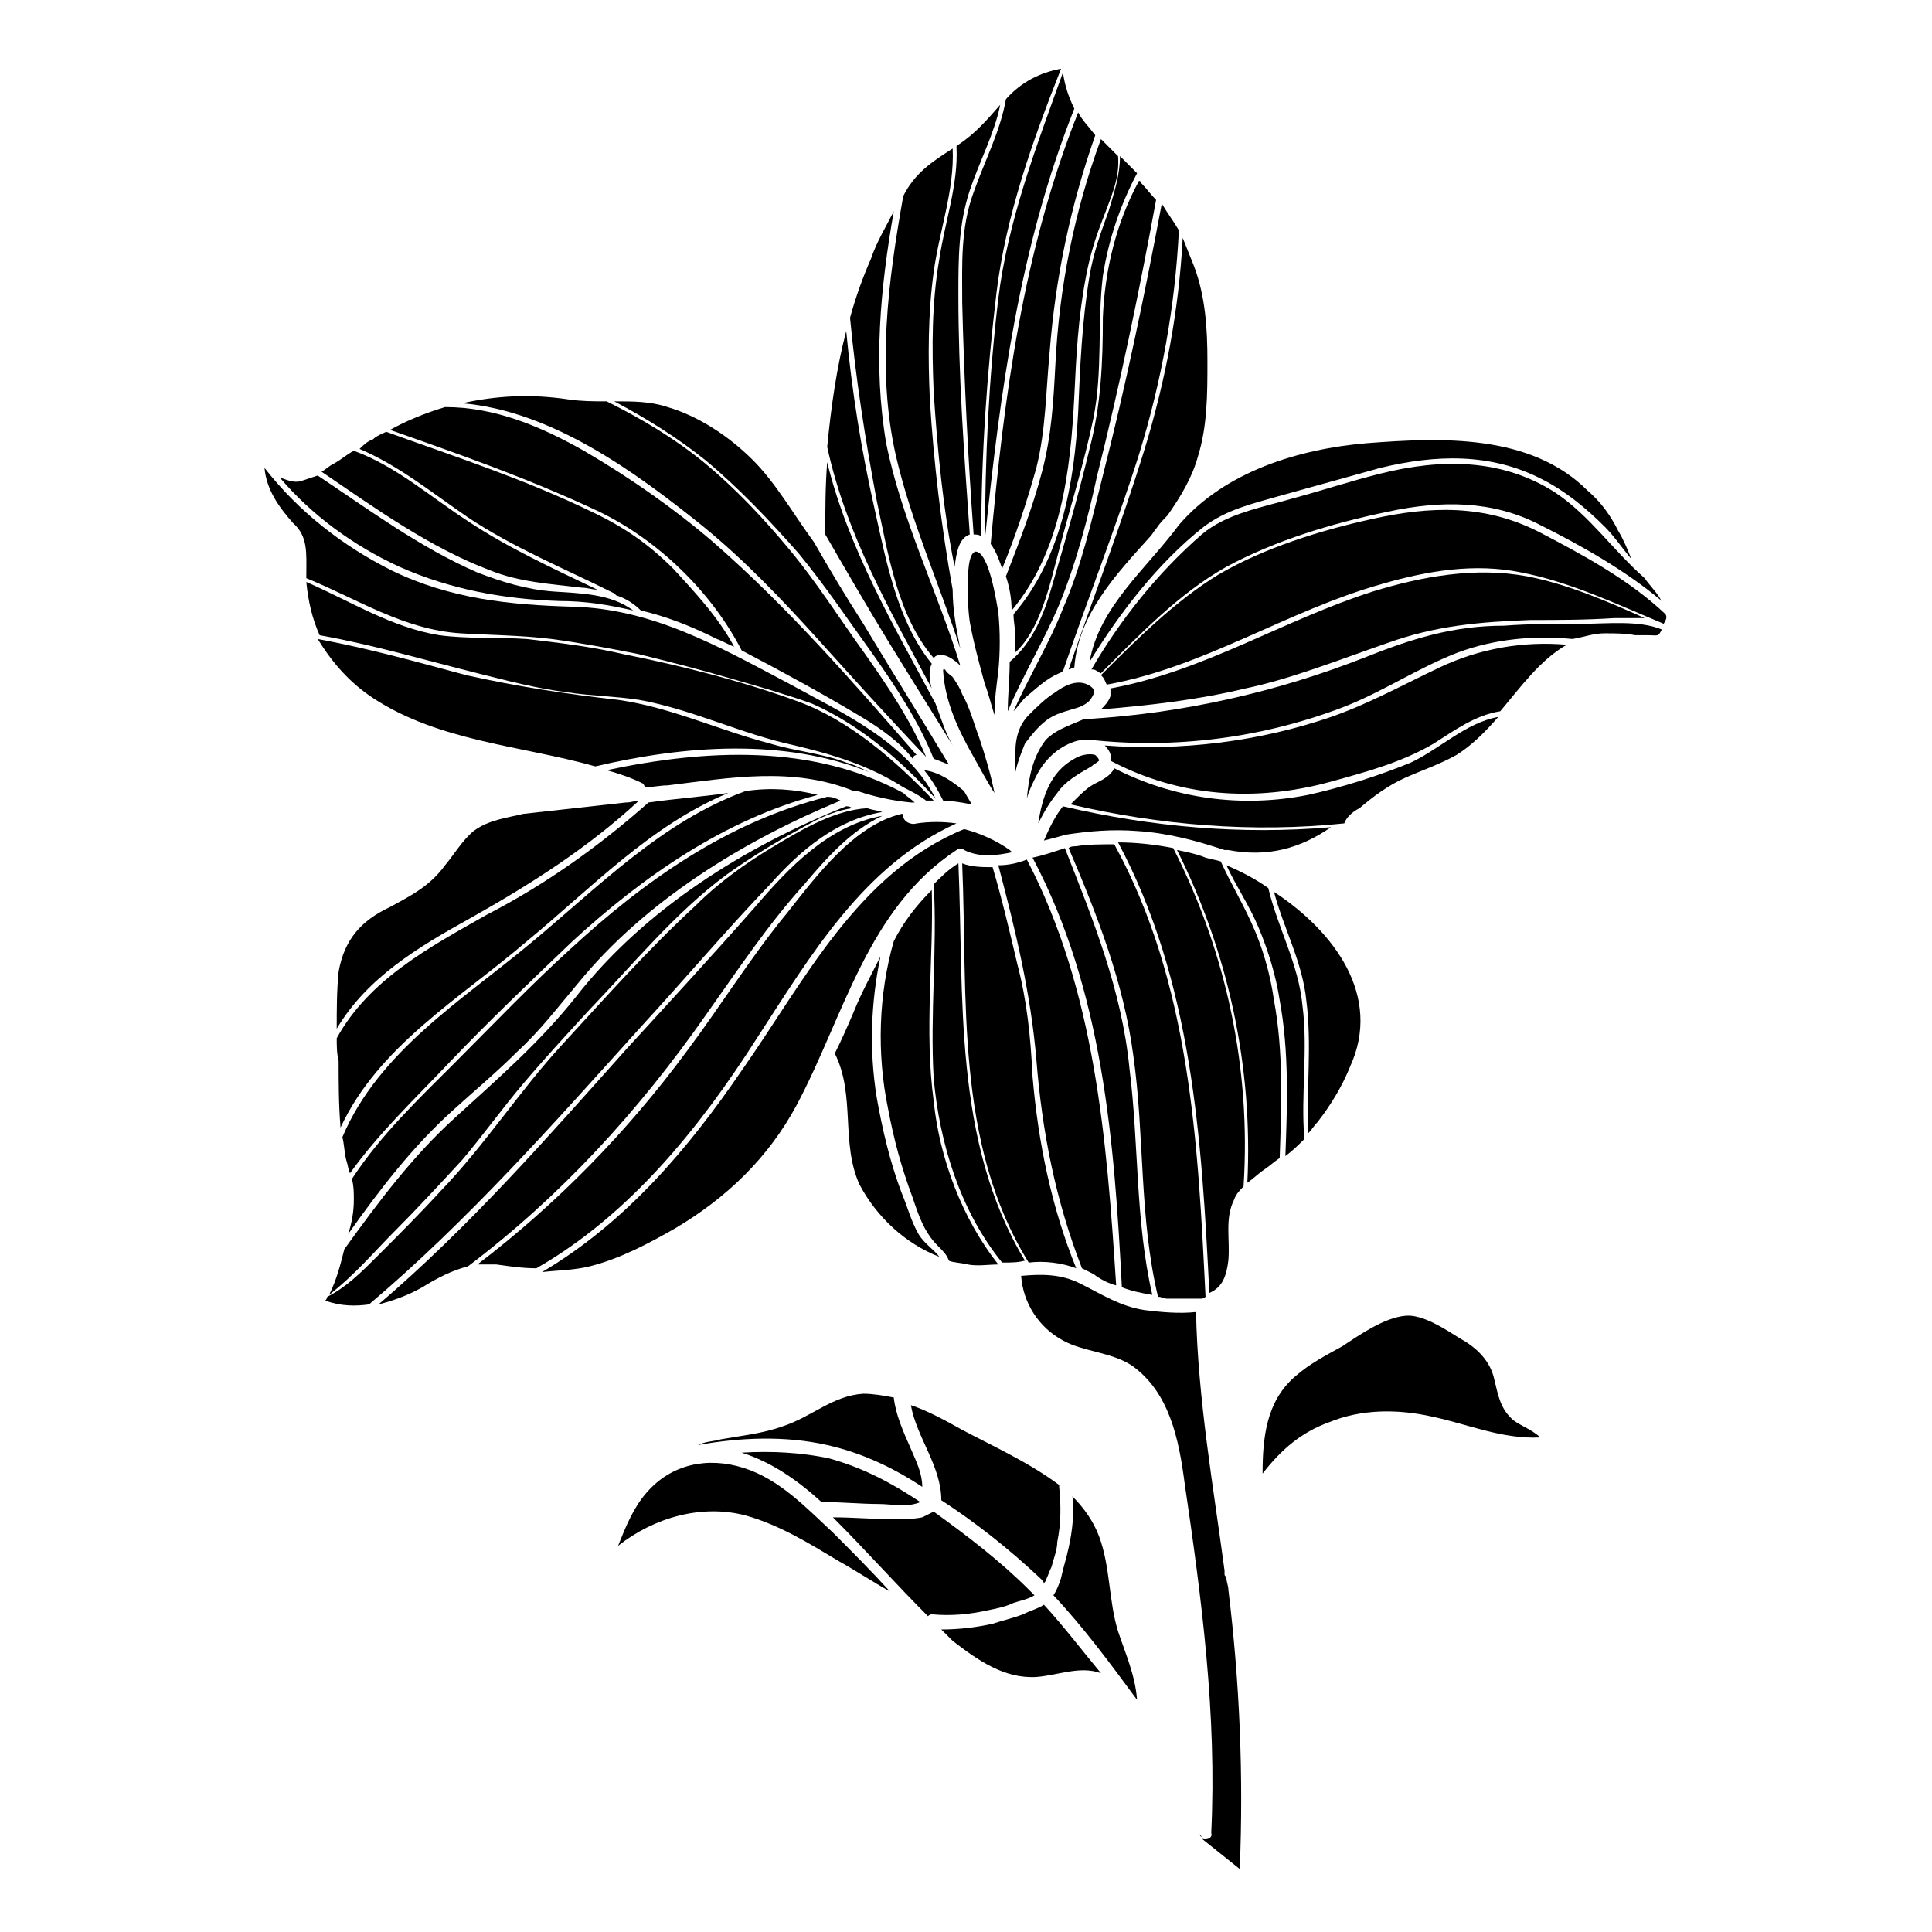 <?xml version="1.0" encoding="UTF-8"?>
<!-- Uploaded to: ICON Repo, www.svgrepo.com, Generator: ICON Repo Mixer Tools -->
<svg fill="#000000" width="800px" height="800px" version="1.1" viewBox="144 144 512 512" xmlns="http://www.w3.org/2000/svg">
 <g>
  <path d="m369.27 228.2c1.512 16.121 4.031 32.242 7.055 48.367 3.023 14.105 5.543 30.73 15.113 41.816l0.504-0.504c2.016-1.008 4.535 0.504 6.551 2.519-6.047-19.648-15.617-38.793-19.648-58.945-3.527-20.656-1.512-41.312 2.016-61.465-2.016 4.031-4.535 8.062-6.047 12.594-2.016 4.535-4.031 10.074-5.543 15.617z"/>
  <path d="m383.37 195.96c-0.504 0-0.504 0 0 0-4.031 22.672-7.055 45.848-2.016 68.52 4.031 17.633 11.586 34.258 17.129 51.387-1.008-5.039-2.016-10.078-2.016-15.617-3.023-16.625-5.039-33.754-6.047-50.383-0.504-11.082-0.504-22.672 1.008-33.754 1.512-11.082 5.543-21.664 5.039-32.746-5.539 3.523-10.074 6.547-13.098 12.594z"/>
  <path d="m363.22 262.46c5.039 23.176 16.625 43.328 27.711 63.984-0.504-1.512-1.008-4.535 0-6.551-9.07-11.082-12.09-27.207-15.113-40.809-3.527-15.617-6.047-31.234-7.559-47.359-2.519 9.574-4.031 20.156-5.039 30.734z"/>
  <path d="m402.02 194.95c-3.527 9.574-3.023 19.145-3.023 29.223 0.504 20.656 1.512 40.809 3.023 61.465 0.504 0 1.512 0 2.016 0.504 0-21.664 1.512-43.328 4.031-64.488 2.519-20.656 9.574-40.305 17.129-59.449-5.543 1.008-10.578 3.527-14.609 8.062-1.516 8.559-5.547 16.117-8.566 24.684z"/>
  <path d="m428.71 172.78c-1.512-3.023-2.519-6.047-3.023-9.574-7.055 19.648-14.609 39.297-17.129 59.953-2.519 21.16-3.527 42.32-3.527 63.48 4.031-38.793 9.07-77.082 23.68-113.86z"/>
  <path d="m313.85 305.79c6.551 1.512 13.098 4.031 20.152 7.559 1.512 0.504 3.023 1.512 4.535 2.016-4.031-7.559-10.078-14.105-16.121-20.656-6.551-6.551-13.098-11.082-21.664-15.113-17.633-8.566-36.273-14.609-54.41-21.16-1.008 0.504-2.519 1.008-3.527 2.016-1.512 0.504-2.519 1.512-3.527 2.519 10.578 4.535 19.145 11.586 28.719 18.137 12.09 8.062 25.695 13.602 38.793 20.152l0.504 0.504c1.508 0.5 4.027 1.508 6.547 4.027z"/>
  <path d="m372.29 334c5.039 3.023 10.078 6.551 13.602 11.082 0-0.504 0.504-1.008 1.008-1.008-17.129-19.648-34.258-39.297-53.906-56.426-10.578-9.07-22.168-17.129-34.258-24.184-11.586-6.551-23.68-11.586-36.777-11.586-5.039 1.512-10.078 3.527-14.609 6.047 18.641 6.551 37.281 13.098 55.418 21.664 15.617 7.559 29.727 21.16 37.785 36.777 10.578 5.539 21.66 11.586 31.738 17.633z"/>
  <path d="m391.43 247.85c1.008 15.617 2.519 31.234 5.543 46.352 0.504-3.527 1.008-7.559 4.031-8.566-1.512-21.16-3.023-42.32-3.023-63.48 0-9.574 0-18.641 3.023-27.711 2.519-7.559 6.551-15.113 8.062-22.672-3.527 4.031-6.551 7.559-11.082 10.578-0.504 0-0.504 0.504-0.504 0.504 0.504 10.078-3.023 19.648-4.535 29.727-2.019 11.59-2.019 23.18-1.516 35.27z"/>
  <path d="m389.42 344.58c-4.031-9.574-10.078-18.641-16.121-27.207-6.551-9.07-12.594-18.641-19.648-27.207-7.055-8.566-14.609-16.625-23.176-23.68-8.062-6.551-16.625-11.586-25.695-16.121-3.527 0-6.551 0-10.078-0.504-10.078-1.512-19.145-1.008-28.215 1.008 23.68 2.016 45.848 18.137 63.984 32.746 11.082 9.07 20.656 19.145 30.23 29.727 9.07 10.078 18.645 20.66 28.719 31.238z"/>
  <path d="m428.71 248.86c0.504-10.578 1.008-20.656 3.023-31.234 1.008-5.543 2.519-10.578 4.535-15.617 2.016-5.543 4.535-10.578 4.031-16.625-1.512-1.512-3.023-3.023-4.535-4.535-7.055 19.145-11.082 39.297-12.09 59.953-0.504 9.574-1.008 18.641-3.527 28.215-2.519 9.574-6.047 18.641-9.574 27.711 1.008 3.023 1.512 6.047 1.512 9.07 13.098-15.625 15.617-36.785 16.625-56.938z"/>
  <path d="m298.23 299.74c1.512 0 2.519 0.504 4.031 0.504-11.586-5.543-23.68-11.082-34.258-18.137-10.078-6.551-19.145-14.609-30.23-18.641-2.016 1.008-3.527 2.519-5.543 3.527-1.008 0.504-2.016 1.512-3.023 2.016 14.105 9.574 28.719 20.152 44.84 26.199 7.555 3.019 15.617 3.523 24.184 4.531z"/>
  <path d="m424.68 289.66c3.023-11.586 6.551-22.672 9.07-34.762 2.519-12.594 1.008-25.191 2.519-37.785 1.512-9.574 4.535-18.641 9.07-27.207-1.512-1.512-3.023-3.023-4.535-4.535 0 5.039-1.512 9.574-3.023 14.609-2.016 5.543-4.031 11.082-5.039 17.129-2.016 12.09-2.519 24.184-3.023 36.273-1.008 18.641-4.535 38.793-17.129 53.402 0 2.016 0.504 4.031 0.504 6.047v4.031c6.551-6.043 9.07-17.629 11.586-27.203z"/>
  <path d="m434.76 270.02c6.047-24.184 11.082-48.367 15.617-73.051-1.512-1.512-2.519-3.023-4.031-4.535 0-0.504-0.504-0.504-0.504-0.504-6.047 11.082-9.07 23.68-9.574 36.273 0 12.09-0.504 23.176-3.527 34.762-3.023 12.594-6.551 24.688-10.078 36.777-2.016 7.055-5.039 14.609-11.082 19.648 0 4.535-0.504 8.566-0.504 13.098 4.031-9.574 9.574-18.641 13.602-28.215 4.539-11.078 7.562-22.668 10.082-34.254z"/>
  <path d="m362.71 285.63c5.543 9.574 11.082 19.145 16.625 28.215 5.543 9.07 11.586 18.641 17.129 27.711-2.016-3.527-3.023-7.055-4.535-11.082-11.082-20.656-23.176-41.312-28.719-63.984-0.5 6.547-0.5 12.594-0.5 19.141z"/>
  <path d="m418.64 268c2.519-10.078 2.519-20.152 3.527-30.73 1.512-19.648 5.543-38.793 12.09-57.434-1.512-2.016-3.527-4.031-4.535-6.047-14.609 36.777-19.648 75.066-23.176 114.36 1.512 2.016 2.519 5.039 3.023 6.551 3.527-8.566 6.551-17.633 9.07-26.703z"/>
  <path d="m401.51 357.18c-0.504-1.008-1.512-2.519-2.016-3.527-3.023-2.519-6.551-5.039-10.578-5.543 2.016 2.519 3.527 5.039 5.039 8.062 2.012 0 5.035 0.504 7.555 1.008z"/>
  <path d="m408.56 321.91c0.504-5.039 0.504-10.578 0-15.617-0.504-3.023-2.519-16.121-6.047-16.121-2.016 0.504-2.016 6.551-2.016 8.566 0 3.527 0 6.551 0.504 10.078 1.008 5.543 2.519 11.082 4.031 16.625 1.008 2.519 1.512 5.039 2.519 8.062 0-4.035 0.504-7.562 1.008-11.594z"/>
  <path d="m343.57 265.98c-6.047-6.047-14.105-11.586-22.672-14.105-4.535-1.512-9.07-1.512-14.105-1.512 8.566 4.535 16.625 9.574 24.184 15.617 9.07 7.559 17.129 16.121 24.688 24.688 7.055 8.566 13.098 17.633 19.648 26.703 6.047 8.566 12.09 17.633 16.121 27.711 1.512 0.504 2.519 1.008 4.031 1.512-7.559-12.594-15.113-24.688-22.672-37.281-4.535-7.055-9.07-14.609-13.098-21.664-5.543-7.559-10.078-15.621-16.125-21.668z"/>
  <path d="m407.55 354.15c-1.008-5.039-2.519-10.078-4.031-14.609-1.512-4.031-2.519-8.062-4.535-11.586-0.504-1.512-1.512-3.023-2.519-4.535-0.504-0.504-1.512-1.008-2.016-2.016h-0.504v0.504c0.504 8.062 4.031 15.617 8.062 22.672 2.016 3.523 3.527 6.547 5.543 9.57z"/>
  <path d="m556.18 274.55c-14.105-9.07-30.23-9.07-46.352-5.039-8.062 2.016-15.617 4.535-23.176 6.551-8.566 2.519-17.633 4.031-24.184 9.574-11.586 10.078-21.664 22.672-29.223 35.77 0.504 0 1.008 0 1.512 0.504 0.504 0 0.504 0.504 1.008 0.504 10.078-10.078 20.656-21.16 33.25-28.215 13.098-7.055 28.215-11.586 42.824-14.609 14.105-3.023 27.711-3.023 40.305 3.527 11.082 5.543 22.672 12.09 32.242 20.152-0.504-0.504-0.504-1.008-1.008-1.512-1.008-1.512-2.519-3.023-3.527-4.535-8.559-7.559-14.605-16.629-23.672-22.672z"/>
  <path d="m511.84 314.35c12.594-4.535 24.184-5.543 37.785-6.047 7.055 0 14.609 0 22.168-0.504h8.062c-10.078-4.535-20.656-9.07-31.234-11.082-13.602-2.519-27.711 0-40.809 4.031-23.68 7.559-44.84 21.16-69.527 25.695v2.016c-0.504 1.512-1.512 2.519-2.519 3.527 12.594-1.008 25.695-2.519 38.289-5.543 12.09-2.523 24.688-7.559 37.785-12.094z"/>
  <path d="m462.47 631.25 10.078 8.062c1.008-24.688 0-49.375-3.023-74.059 0-1.008-0.504-2.016-0.504-3.023 0-0.504-0.504-0.504-0.504-1.008v-1.008c-3.023-22.672-7.055-45.344-7.559-68.52-4.535 0.504-9.574 0-13.602-0.504-6.551-1.008-11.082-4.031-17.129-7.055-5.039-2.519-10.078-2.519-15.617-2.016 0.504 7.055 4.535 13.602 11.082 17.129 5.543 3.023 12.594 3.023 18.137 6.551 10.078 7.055 12.594 19.648 14.105 31.234 4.535 30.73 8.566 61.465 7.055 92.699 0.5 1.516-1.516 2.019-2.519 1.516z"/>
  <path d="m225.18 296.21v1.008c13.602 5.543 25.695 13.602 40.809 14.609 8.062 0.504 16.121 0.504 24.184 1.512 7.559 1.008 15.617 2.519 23.176 4.031 8.062 2.016 16.121 4.031 24.688 6.551 7.055 2.016 14.105 4.031 21.16 6.551 12.594 5.543 23.68 15.113 32.746 25.191-7.559-15.113-24.688-22.672-39.297-30.73-18.137-9.574-35.77-19.648-56.93-20.152-16.625-0.504-32.242-2.016-47.863-9.574-13.098-6.551-24.688-15.617-33.754-27.207 0.504 5.543 3.527 10.078 7.559 14.609 4.027 3.523 3.523 8.059 3.523 13.602z"/>
  <path d="m429.22 368.26c-0.504 0-1.512 0-2.016 0.504 7.559 17.633 14.609 35.77 17.129 54.914 3.023 21.16 1.512 42.824 6.551 63.984 1.008 0 1.512 0.504 2.519 0.504h8.566c0.504 0 1.008 0 1.512-0.504-2.016-40.809-4.031-83.129-24.184-119.91-3.527 0-7.055 0-10.078 0.504z"/>
  <path d="m408.56 373.3c4.535 17.129 8.566 33.754 10.078 51.387 1.512 19.145 5.039 37.281 12.09 55.418 1.008 0.504 2.016 1.008 3.023 1.512 2.016 1.512 4.031 2.519 6.047 3.023-2.519-38.793-5.543-78.09-23.68-112.85-2.519 1.008-5.039 1.512-7.559 1.512z"/>
  <path d="m223.66 271.53c-2.016 0.504-4.031-0.504-5.543-1.008 8.566 10.078 19.648 18.137 31.738 23.68 13.602 6.047 27.711 8.566 42.32 9.07 7.055 0 13.098 1.008 19.648 2.519-6.047-4.535-14.105-4.535-21.16-5.039-7.055-0.504-13.602-2.519-20.152-5.039-15.113-6.551-28.719-16.625-42.32-25.695-1.508 0.504-3.019 1.008-4.531 1.512z"/>
  <path d="m424.68 322.41c0.504 0 0.504-0.504 1.008-0.504 6.551-19.145 14.105-38.289 20.152-57.434 6.047-19.648 9.574-39.297 10.578-59.449-1.512-2.519-3.023-4.535-4.535-7.055-4.535 24.184-9.574 48.367-15.617 72.043-3.023 12.09-5.543 23.68-10.578 35.266-3.527 9.07-9.07 18.137-13.098 27.207 1.008-1.008 2.016-2.519 3.023-3.527 3.023-2.516 5.543-5.035 9.066-6.547z"/>
  <path d="m421.16 335.01c2.519-2.016 5.543-2.519 8.566-3.527 1.512-0.504 3.023-1.512 3.527-2.519 1.008-1.512 1.008-2.519-1.008-3.527-3.023-1.512-6.551 0.504-8.566 2.016-2.519 1.512-5.039 4.031-7.055 6.047-2.519 2.519-3.527 6.047-3.527 9.574v5.543c0.504-2.519 1.512-5.039 2.519-7.559 1.512-2.016 3.527-4.535 5.543-6.047z"/>
  <path d="m417.63 371.28c18.641 35.266 21.664 75.066 23.68 113.86 2.519 1.008 5.039 1.512 8.062 2.016-4.535-19.648-3.527-39.801-6.047-59.953-2.016-20.656-9.574-39.297-17.129-58.441-3.027 1.008-6.047 2.016-8.566 2.519z"/>
  <path d="m469.02 373.3c2.519 5.543 6.047 10.578 8.566 16.625 2.519 6.047 4.535 12.594 5.543 19.145 2.519 13.602 2.016 27.711 1.512 41.312 2.016-1.512 3.527-3.023 5.039-4.535-1.008-11.586 1.008-23.68-0.504-35.266-1.008-11.082-6.551-20.656-9.07-31.234-3.527-2.519-7.559-4.535-11.086-6.047z"/>
  <path d="m490.18 409.07c1.512 11.586 0 23.68 0.504 35.266 1.008-1.008 1.512-2.016 2.519-3.023 3.527-4.535 6.551-9.574 8.566-14.609 8.566-18.641-4.031-35.77-20.152-46.352 2.516 9.574 7.555 18.645 8.562 28.719z"/>
  <path d="m463.48 371.28c-2.519-1.008-5.039-1.512-7.559-2.016 13.602 27.207 20.152 57.434 18.641 88.168 1.512-1.008 3.023-2.519 4.535-3.527s2.519-2.016 4.031-3.023c0.504-14.105 1.008-28.215-1.512-41.816-1.004-7.051-3.019-14.105-6.043-20.656-2.519-5.543-5.543-10.578-8.062-16.121-1.512-0.504-2.519-0.504-4.031-1.008z"/>
  <path d="m440.3 367.25c19.648 36.777 22.168 78.594 24.184 119.4 3.527-1.512 4.535-4.535 5.039-8.566 0.504-5.543-1.008-11.082 1.512-16.121 0.504-1.512 1.512-2.519 2.519-3.527 2.016-31.234-4.535-61.969-18.641-89.68-5.043-1.004-10.082-1.508-14.613-1.508z"/>
  <path d="m413.6 399.5c-2.016-8.566-4.031-17.129-6.551-25.695-2.519 0-5.543 0-8.062-1.008 1.512 35.77-2.016 74.059 17.633 105.8 4.031-0.504 8.566 0 12.594 1.512-6.551-16.121-10.078-33.25-11.586-50.883-0.5-10.582-1.508-20.156-4.027-29.727z"/>
  <path d="m419.65 562.23c0.504 0.504 1.008 1.008 1.008 1.512 0-0.504 0.504-0.504 0.504-1.008 0.504-1.008 1.008-2.519 1.512-3.527 0.504-2.016 1.512-4.535 1.512-6.551 1.008-5.039 1.008-9.574 0.504-14.609v-0.504c-8.062-6.047-18.137-10.578-25.695-14.609-4.535-2.519-9.07-5.039-13.602-6.551 1.512 8.566 8.062 16.121 8.062 25.191 8.562 5.539 17.629 12.594 26.195 20.656z"/>
  <path d="m385.39 527.96c-2.016-4.535-4.031-9.07-4.535-13.602-2.519-0.504-5.543-1.008-8.062-1.008-8.062 0.504-13.602 6.047-21.16 8.566-5.543 2.016-11.082 2.519-16.625 3.527-1.512 0.504-4.031 0.504-6.047 1.512 11.082-2.016 23.176-2.519 34.258 0 9.07 2.016 17.633 6.047 25.191 11.082 0.004-3.527-1.508-6.551-3.019-10.078z"/>
  <path d="m340.55 528.97c8.062 2.519 15.113 7.559 21.16 13.098h0.504c5.039 0 10.078 0.504 14.609 0.504 3.527 0 7.559 1.008 11.082-0.504-7.559-5.039-15.113-9.07-24.184-11.586-7.051-1.512-15.113-2.016-23.172-1.512z"/>
  <path d="m559.2 314.86c-11.586-1.008-23.176 1.008-33.754 6.047-9.574 4.535-18.641 9.574-28.719 13.098-19.145 6.551-39.801 9.07-59.953 7.559 1.008 1.008 2.016 2.519 1.512 4.031 18.137 9.574 38.289 11.082 58.441 5.543 9.07-2.519 18.641-5.039 27.207-10.078 5.543-3.527 11.082-7.559 17.633-8.566 5.539-6.551 10.578-13.602 17.633-17.633z"/>
  <path d="m585.4 306.79c-9.574-9.07-21.664-15.617-33.25-21.664-14.609-7.559-29.223-7.055-44.84-3.527-13.602 3.023-28.215 7.559-40.305 14.609-11.586 7.055-21.664 17.129-31.234 26.703 1.008 1.008 1.008 1.512 1.512 2.519 25.695-4.535 47.863-19.648 73.051-26.703 12.09-3.527 24.688-5.543 36.777-3.023 13.098 2.519 25.695 8.566 37.785 13.602 0.504-1.004 1.004-1.508 0.504-2.516z"/>
  <path d="m504.29 358.18c3.527-3.023 7.559-6.047 12.09-8.062 4.535-2.016 9.07-3.527 13.602-6.047 4.031-2.519 7.559-6.047 11.082-10.078-8.566 1.512-15.617 8.566-23.176 12.09-8.566 3.527-18.137 6.551-27.207 8.566-17.633 3.527-35.77 1.008-51.387-7.055-1.008 2.016-3.023 3.023-5.039 4.031-2.016 1.008-3.527 2.519-5.543 4.535-0.504 0.504-0.504 0.504-1.008 1.008 23.68 5.543 48.367 7.559 72.547 5.039 0.516-1.508 2.027-3.019 4.039-4.027z"/>
  <path d="m569.28 311.83c2.519 0 5.543 0 8.062 0.504h3.527c2.519 0 2.519 0.504 3.527-1.512-6.047-2.519-14.609-1.512-21.16-1.512-7.055 0-14.105 0-20.656 0.504-13.602 0-24.688 3.527-37.281 8.566-23.176 9.07-47.863 14.609-72.547 16.121-1.012 0-1.516 0-2.523 0.504-3.527 1.512-6.551 2.519-9.07 5.039-3.527 4.535-4.535 10.078-5.039 15.617 0.504-2.016 1.512-4.031 2.519-6.047 2.016-4.031 5.543-7.559 10.078-9.07 1.512-0.504 2.519-0.504 4.031-0.504 22.672 2.519 45.848-0.504 67.008-8.566 10.578-4.031 20.152-10.578 30.73-14.609 9.574-3.527 20.152-4.535 30.23-3.527 3.023-0.5 5.539-1.508 8.562-1.508z"/>
  <path d="m461.97 629.73v0.504l0.504 0.504c-0.504 0-0.504-0.504-0.504-1.008z"/>
  <path d="m456.43 283.11c-8.566 11.586-21.16 21.664-23.68 36.273 8.062-13.098 18.137-26.199 30.23-35.77 6.047-4.535 12.594-6.047 19.648-8.062 9.07-2.519 18.137-5.039 27.207-7.559 14.609-3.527 29.223-4.031 42.824 3.023 6.047 3.023 11.586 7.559 16.625 12.594 2.519 2.519 4.535 5.543 7.055 8.566-1.008-2.519-2.016-5.039-3.527-7.559-2.016-4.031-4.535-7.559-8.062-10.578-15.113-15.113-38.793-14.105-58.441-12.594-18.141 1.512-37.789 7.559-49.879 21.664v0z"/>
  <path d="m418.64 588.42c6.047-0.504 11.586-3.023 17.129-1.008-5.039-6.047-9.574-12.09-15.113-18.137-1.512 1.008-3.527 1.512-5.543 2.519-2.519 1.008-5.039 1.512-8.062 2.519-4.535 1.008-9.07 1.512-13.602 1.512 1.008 1.008 2.016 2.016 3.023 3.023 6.547 5.039 13.602 10.074 22.168 9.57z"/>
  <path d="m341.55 545.6c9.07 2.519 17.129 7.559 24.688 12.09 4.535 2.519 9.07 5.543 13.602 8.062-5.039-5.543-10.078-10.578-15.113-15.617-7.055-6.551-14.105-14.105-23.68-17.129-9.574-3.023-19.145-1.008-25.695 6.551-3.527 4.031-5.543 9.07-7.559 14.105 9.578-7.559 22.172-11.082 33.758-8.062z"/>
  <path d="m390.93 571.8c5.039 0.504 10.078 0 14.609-1.008 2.519-0.504 5.039-1.008 7.055-2.016 1.512-0.504 4.031-1.008 5.543-2.016-0.504-0.504-1.008-1.008-1.512-1.512-7.559-7.559-16.121-14.105-25.191-20.656-1.008 0.504-2.016 1.008-3.023 1.512-2.519 0.504-5.039 0.504-7.559 0.504-5.543 0-10.578-0.504-16.121-0.504 8.566 8.566 16.625 17.633 25.191 26.199 0.504-0.504 1.008-0.504 1.008-0.504z"/>
  <path d="m440.3 576.33c-2.519-8.062-2.016-17.129-5.039-25.191-1.512-4.031-4.031-7.559-7.055-10.578 0.504 4.535 0 9.07-1.008 13.602-0.504 2.519-1.512 5.543-2.016 8.062-0.504 1.512-1.008 3.023-2.016 4.535 8.062 8.566 15.113 18.137 22.168 27.711-0.504-6.555-3.019-12.094-5.035-18.141z"/>
  <path d="m433.25 347.1c0.504-0.504 1.512-1.008 2.016-1.512 0-0.504-0.504-1.008-1.008-1.512-1.512-0.504-4.031 0-5.543 1.008-6.551 3.527-8.566 10.578-9.574 17.129 1.512-3.023 3.023-5.543 5.039-8.062 2.016-3.019 5.543-5.035 9.07-7.051z"/>
  <path d="m341.55 353.65c-22.168 8.062-39.297 25.695-56.93 40.305-18.137 15.113-40.305 28.719-49.879 51.387 0.504 2.016 0.504 4.031 1.008 6.047 0.504 1.512 0.504 2.519 1.008 3.527 7.559-10.578 17.129-19.648 26.199-29.223 10.578-11.082 21.664-21.664 32.746-32.242 18.641-17.129 40.305-32.242 64.992-38.793-6.043-1.512-12.594-2.016-19.145-1.008z"/>
  <path d="m263.97 438.29c5.543-5.039 11.586-10.078 17.129-15.617 6.047-5.543 10.578-11.586 16.121-18.137 17.633-21.664 43.832-37.785 69.527-48.367-1.008-0.504-2.016-1.008-3.527-1.008-26.199 6.551-48.367 22.168-68.016 40.305-10.578 9.574-20.656 20.152-30.73 30.23-9.574 9.574-19.648 19.145-27.207 30.73 0.504 2.016 0.504 3.527 0.504 5.543 0 3.023-0.504 6.047-1.512 9.07 8.566-12.094 17.133-23.18 27.711-32.75z"/>
  <path d="m248.35 470.53c6.047-6.047 12.09-12.594 18.137-19.145 5.543-6.551 10.578-13.602 16.121-20.152s11.586-13.098 17.129-19.145c12.09-12.594 23.176-26.199 36.777-36.273 7.055-5.039 14.609-9.574 22.168-13.602 3.527-2.016 7.559-3.527 11.082-4.031-0.504-0.504-1.008-0.504-1.512-0.504-26.703 10.578-53.402 27.207-71.539 50.383-9.574 12.09-20.656 21.664-32.242 32.242-11.082 10.078-20.152 22.168-29.223 34.762-1.008 4.031-2.016 8.062-4.031 12.09 7.059-5.539 12.094-11.586 17.133-16.625z"/>
  <path d="m273.04 386.39c-15.113 8.566-31.234 17.129-39.801 32.746 0 2.016 0 4.031 0.504 6.047 0 5.543 0 11.586 0.504 17.633 10.078-21.664 31.738-34.258 49.375-49.375 17.129-14.105 32.746-30.73 53.402-39.297-7.055 1.008-14.105 1.512-21.16 2.519-13.102 11.59-27.207 21.668-42.824 29.727z"/>
  <path d="m463.98 239.79c0-8.566-0.504-17.129-3.527-25.191-1.008-2.519-2.016-5.039-3.023-7.559-1.008 19.145-4.535 37.785-10.078 55.922-6.047 19.648-13.602 39.297-20.152 58.441 0.504 0 1.008-0.504 1.512-0.504 1.008-14.105 11.082-24.688 20.152-34.762 0.504-0.504 1.008-1.512 1.512-2.016 1.008-1.512 2.016-2.519 3.023-3.527 3.527-5.039 6.551-10.078 8.062-15.617 2.519-8.055 2.519-16.621 2.519-25.188z"/>
  <path d="m425.69 357.68c-2.016 2.519-3.527 5.543-5.039 9.07 2.016-0.504 4.031-1.008 5.543-1.512 6.551-1.008 12.594-1.512 19.145-1.008 8.062 0.504 15.617 2.519 23.176 5.039h1.008c10.578 2.016 19.145-0.504 27.207-6.047-23.68 2.012-47.359-0.004-71.039-5.543z"/>
  <path d="m314.86 352.64c2.016 0 4.031-0.504 6.047-0.504 16.625-2.016 33.25-5.039 49.375 1.512h1.008c4.535 1.512 9.07 2.519 14.105 3.023h1.008c-1.008-1.008-2.016-1.512-3.023-2.519-24.184-13.098-52.395-11.586-78.594-6.047 3.527 1.008 6.551 2.016 9.574 3.527 0.5 0.504 0.5 1.008 0.5 1.008z"/>
  <path d="m242.81 328.96c17.633 11.586 39.297 12.594 58.945 18.137 23.68-5.543 49.879-7.559 72.547 1.512-2.016-1.008-4.031-2.016-6.047-2.519-6.551-2.519-13.602-3.023-20.152-5.039-13.602-3.527-26.199-9.574-40.305-11.586-13.602-1.512-26.703-3.527-40.305-6.551-13.098-3.527-25.695-7.055-39.297-9.574 4.035 6.555 8.57 11.59 14.613 15.621z"/>
  <path d="m270.52 322.41c8.062 2.016 15.617 4.031 23.68 5.039 6.551 1.008 12.594 1.008 19.145 2.016 14.105 2.519 27.207 9.07 41.312 12.09 10.578 2.519 20.152 5.543 28.719 11.082 2.016 1.008 4.031 2.016 6.047 3.527h2.016c-10.078-10.578-22.168-21.16-35.77-26.199-15.117-5.539-31.242-9.566-46.355-12.59-8.566-2.016-17.129-3.023-25.695-4.031-7.559-0.504-15.617 0-23.176-1.008-12.594-2.016-23.68-9.07-35.266-14.105 0.504 5.039 1.512 9.574 3.527 14.105 14.105 2.519 27.711 6.551 41.816 10.074z"/>
  <path d="m400.5 479.1c2.519 0.504 5.543 0 8.062 0-9.574-12.09-15.617-28.215-17.129-43.328-2.519-18.641 0-37.281-0.504-55.922-4.031 4.031-7.559 8.566-10.078 13.602-4.031 14.105-4.535 29.727-1.512 44.336 1.512 8.062 3.527 15.617 6.551 23.68 1.512 4.535 3.023 9.07 6.551 12.594 1.512 1.512 2.519 2.519 3.023 4.031 1.004 0.504 3.019 0.504 5.035 1.008z"/>
  <path d="m269.51 364.23c-3.023 2.519-5.039 6.047-7.559 9.07-4.031 5.543-9.07 8.062-14.609 11.082-7.559 3.527-12.09 8.566-13.602 17.129-0.504 5.039-0.504 10.078-0.504 15.113 8.062-13.602 21.664-21.664 35.266-29.223 16.121-9.07 31.234-18.641 44.84-31.234-1.008 0-2.016 0.504-3.527 0.504-9.07 1.008-18.137 2.016-27.207 3.023-4.027 1.012-9.066 1.516-13.098 4.535z"/>
  <path d="m415.62 478.09c-19.145-31.738-16.121-70.031-17.633-105.3-2.519 1.512-4.535 3.527-6.551 5.543 1.008 17.129-1.008 34.258 0 51.387 1.512 17.129 7.055 35.266 18.137 48.871 2.519 0 4.031 0 6.047-0.504z"/>
  <path d="m496.23 520.91c8.566-3.527 18.137-3.527 27.207-1.512 9.574 2.016 18.641 6.047 28.719 5.543-2.016-2.016-5.039-3.023-7.055-4.535-3.527-3.023-4.031-6.551-5.039-10.578-1.008-5.039-4.535-8.566-9.07-11.082-4.031-2.519-10.078-6.551-14.609-6.047-5.543 0.504-12.09 5.039-16.625 8.062-4.535 2.519-8.566 4.535-12.594 8.062-7.559 6.551-8.566 16.121-8.566 25.695 5.039-6.559 10.578-11.09 17.633-13.609z"/>
  <path d="m392.95 477.08c-1.512-2.016-4.031-3.527-5.543-6.047-2.016-3.527-3.023-7.559-4.535-11.082-3.023-8.062-5.039-16.625-6.551-25.191-2.016-12.594-1.512-25.191 1.008-37.281-2.519 5.039-5.039 9.574-7.055 14.609-1.512 3.527-3.023 7.055-5.039 11.082 5.543 11.082 1.512 23.68 6.551 34.762 4.539 8.566 12.094 15.621 21.164 19.148z"/>
  <path d="m268 479.6c24.688-18.641 45.344-41.312 62.977-66.504 8.566-12.09 16.625-24.184 26.199-34.762 5.543-6.551 12.09-14.105 20.656-18.137-14.105 2.519-24.688 13.602-33.754 24.184-11.082 12.594-22.672 25.191-33.754 37.281-21.164 23.676-41.82 47.355-66.004 68.012 4.031-1.008 8.062-2.519 11.586-4.535 4.035-2.516 8.062-4.531 12.094-5.539z"/>
  <path d="m300.25 479.6c8.062-2.016 15.617-6.047 22.672-10.078 13.602-8.062 24.688-18.641 32.242-32.746 12.594-23.68 18.641-51.891 42.32-67.512 0.504-0.504 1.512-0.504 2.016 0 4.031 2.016 8.566 1.512 13.098 0.504-0.504 0-0.504 0-1.008-0.504-3.527-2.519-8.062-4.535-12.09-5.543-28.215 11.586-42.32 40.305-58.945 63.984-14.105 20.656-30.73 40.305-52.898 53.402 4.531-0.5 8.562-0.5 12.594-1.508z"/>
  <path d="m241.8 489.68c26.199-22.168 48.871-47.863 72.043-73.555 11.586-12.594 22.672-25.695 34.258-37.785 8.062-9.07 17.633-17.129 29.727-19.145-1.512-0.504-2.519-0.504-4.031-1.008-8.566 0.504-17.129 5.543-24.688 10.078-7.559 4.535-14.609 9.574-20.656 15.617-12.594 11.586-24.184 24.688-35.77 37.281-11.082 12.09-20.152 26.199-31.738 38.289-5.543 6.047-11.586 12.09-17.129 17.633-4.031 4.031-8.062 8.062-13.098 10.578 0 0.504-0.504 1.008-0.504 1.008 4.031 1.512 8.062 1.512 11.586 1.008z"/>
  <path d="m275.56 479.1c3.527 0.504 7.055 1.008 10.578 1.008 24.688-14.105 43.328-37.281 58.441-60.961 14.105-21.664 28.215-45.848 52.898-56.93-3.527-0.504-7.055-0.504-10.578 0-1.512 0.504-3.527-0.504-3.527-2.016v-0.504h-0.504c-12.594 3.023-22.672 16.625-30.23 26.199-9.574 11.586-17.633 24.688-26.703 36.777-15.617 21.16-34.258 40.305-55.418 56.426h5.043z"/>
 </g>
</svg>